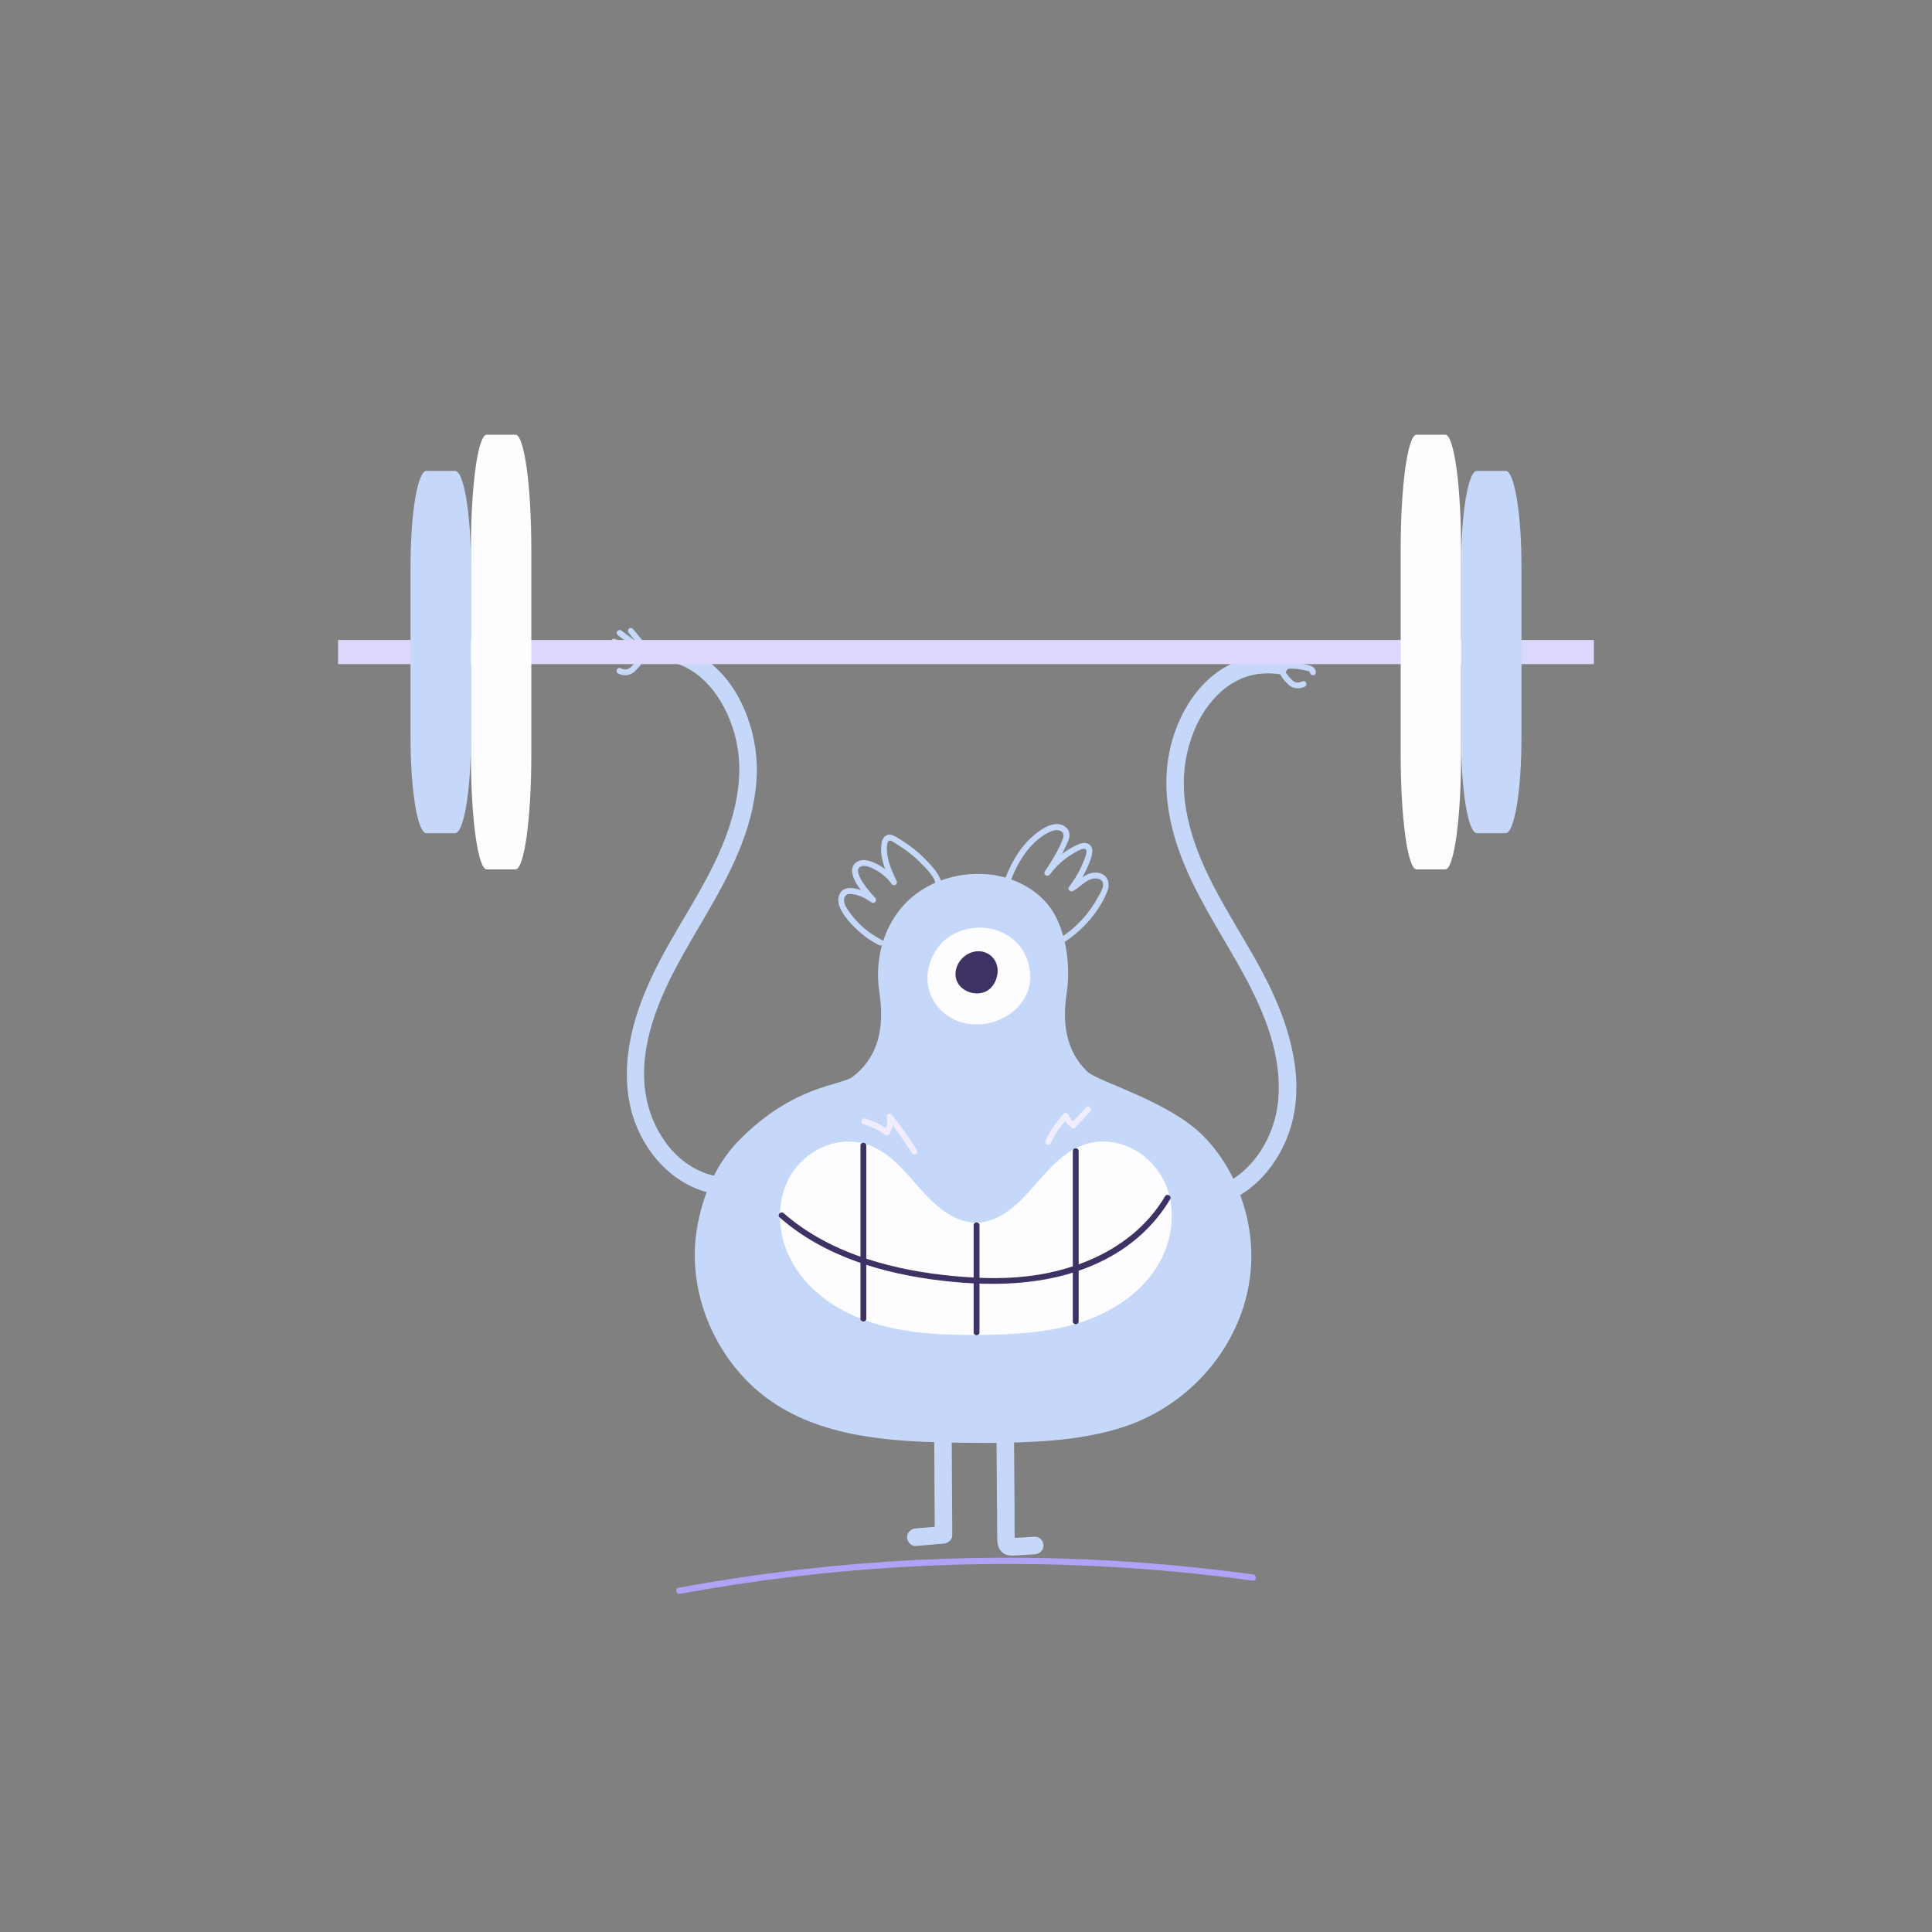 <?xml version="1.0" encoding="UTF-8"?> <svg xmlns="http://www.w3.org/2000/svg" width="160" height="160" viewBox="0 0 160 160" fill="none"><rect x="0" y="0" width="160" height="160" fill="#808080" stroke="none"/><g clip-path="url(#clip0_345_289)"><path d="M83.119 74.518C83.738 72.694 84.442 70.764 85.98 69.507C86.33 69.222 86.737 68.95 87.167 68.805C87.659 68.64 88.257 68.825 88.028 69.444C87.672 70.403 87.093 71.325 86.53 72.172C86.354 72.436 86.766 72.662 86.947 72.417C87.297 71.947 87.708 71.525 88.169 71.165C88.403 70.982 88.652 70.816 88.909 70.668C89.149 70.529 89.438 70.338 89.718 70.301C90.121 70.248 89.958 70.732 89.882 70.956C89.775 71.266 89.65 71.57 89.507 71.865C89.234 72.43 88.903 72.966 88.522 73.465C88.362 73.674 88.66 73.896 88.853 73.797C89.454 73.487 89.962 72.771 90.679 72.75C90.924 72.743 91.232 72.815 91.325 73.074C91.458 73.444 91.13 73.932 90.962 74.247C90.255 75.57 89.24 76.701 88.002 77.544C87.746 77.719 87.987 78.139 88.246 77.963C89.728 76.953 91.031 75.498 91.703 73.815C92.005 73.057 91.669 72.333 90.823 72.268C89.907 72.198 89.351 72.995 88.608 73.377L88.939 73.71C89.438 73.055 89.85 72.337 90.163 71.574C90.363 71.085 90.785 70.109 90.039 69.847C89.732 69.74 89.415 69.869 89.137 70C88.786 70.166 88.45 70.364 88.134 70.59C87.519 71.029 86.979 71.563 86.53 72.172L86.947 72.417C87.49 71.606 87.965 70.752 88.37 69.863C88.523 69.524 88.668 69.153 88.494 68.793C88.341 68.475 87.996 68.279 87.653 68.251C86.852 68.186 86.02 68.815 85.456 69.32C84.819 69.889 84.305 70.595 83.897 71.343C83.37 72.308 83.004 73.35 82.652 74.388C82.551 74.685 83.019 74.812 83.118 74.517L83.119 74.518ZM77.933 73.758C78.187 72.811 77.407 71.978 76.81 71.345C76.139 70.634 75.375 70.017 74.54 69.51C74.226 69.32 73.794 68.986 73.415 69.174C73.039 69.36 72.983 69.857 72.971 70.227C72.938 71.279 73.396 72.267 73.835 73.196L74.252 72.951C73.845 72.397 73.335 71.932 72.727 71.61C72.234 71.349 71.534 71.049 70.999 71.365C69.73 72.119 71.576 74.105 72.144 74.707L72.437 74.325C71.846 73.897 70.978 73.468 70.225 73.554C69.459 73.642 69.28 74.491 69.536 75.106C69.823 75.792 70.379 76.422 70.909 76.932C71.472 77.472 72.113 77.925 72.81 78.275C73.088 78.414 73.333 77.995 73.054 77.856C71.98 77.315 71.037 76.526 70.346 75.535C70.172 75.285 69.976 75.013 69.914 74.709C69.845 74.365 69.993 74.029 70.38 74.033C71.021 74.039 71.686 74.378 72.194 74.745C72.423 74.911 72.669 74.556 72.487 74.364C72.19 74.05 70.393 72.085 71.329 71.747C71.739 71.599 72.309 71.922 72.651 72.123C73.113 72.397 73.516 72.762 73.835 73.196C74.018 73.446 74.387 73.237 74.252 72.951C73.903 72.211 73.535 71.435 73.465 70.608C73.448 70.404 73.375 69.561 73.732 69.618C73.897 69.644 74.109 69.818 74.251 69.903C75.039 70.375 75.761 70.951 76.397 71.614C76.876 72.113 77.671 72.862 77.465 73.629C77.384 73.931 77.851 74.06 77.932 73.758H77.933Z" fill="#C5D8FA"></path><path d="M103.277 100.871C102.683 98.305 101.445 95.842 99.574 93.998C96.697 91.162 90.949 89.593 90.05 88.748C89.182 87.931 88.619 86.872 88.367 85.71C88.125 84.593 88.162 83.426 88.33 82.302C88.638 80.231 88.402 77.932 87.496 76.033C86.481 73.904 84.156 72.636 81.87 72.413C79.639 72.195 77.275 72.832 75.546 74.283C73.977 75.599 73.043 77.521 72.788 79.539C72.721 80.075 72.699 80.615 72.723 81.154C72.749 81.742 72.855 82.318 72.914 82.902C73.03 84.058 72.987 85.245 72.628 86.356C72.262 87.489 71.552 88.479 70.597 89.187C69.592 89.932 65.672 89.849 61.133 94.514C59.289 96.409 58.203 98.986 57.743 101.599C56.894 106.423 58.762 111.487 62.316 114.799C66.384 118.589 72.161 119.293 77.478 119.436C80.126 119.507 82.789 119.54 85.434 119.408C88.028 119.279 90.654 118.971 93.127 118.146C97.735 116.61 101.503 112.887 102.977 108.225C103.731 105.845 103.835 103.305 103.276 100.872L103.277 100.871Z" fill="#C5D8FA"></path><path d="M85.037 79.372C84.323 77.515 82.384 76.596 80.469 76.87C79.484 77.012 78.538 77.459 77.876 78.217C77.218 78.97 76.824 79.957 76.807 80.962C76.778 82.689 78.001 84.2 79.632 84.667C81.011 85.061 82.588 84.754 83.737 83.899C84.373 83.426 84.875 82.792 85.134 82.037C85.431 81.168 85.348 80.225 85.038 79.372H85.037Z" fill="#FDFCFF"></path><path d="M81.593 78.88C80.761 78.568 79.841 78.997 79.39 79.749C79.185 80.111 79.077 80.525 79.152 80.943C79.212 81.275 79.397 81.579 79.644 81.798C80.181 82.275 80.999 82.413 81.647 82.106C82.235 81.827 82.578 81.149 82.617 80.503C82.66 79.767 82.266 79.132 81.593 78.88Z" fill="#3E3164"></path><path d="M77.362 118.039L77.412 127.109L78.138 126.381L75.847 126.575C75.456 126.608 75.121 126.886 75.121 127.303C75.121 127.671 75.454 128.064 75.847 128.031L78.138 127.837C78.527 127.804 78.866 127.531 78.863 127.109L78.813 118.039C78.808 117.102 77.356 117.1 77.362 118.039ZM82.529 119.395L82.574 125.551L82.585 127.059C82.588 127.54 82.562 128.073 82.9 128.459C83.248 128.857 83.708 128.843 84.191 128.813L85.694 128.719C86.085 128.694 86.42 128.402 86.42 127.991C86.42 127.615 86.087 127.238 85.694 127.263L84.364 127.346C84.17 127.358 83.969 127.354 83.777 127.381L83.71 127.381C83.874 127.394 83.989 127.469 84.053 127.606L84.05 127.63C84.045 127.586 84.043 127.541 84.041 127.496C84.005 126.608 84.026 125.714 84.02 124.826L83.981 119.395C83.974 118.459 82.522 118.457 82.529 119.395Z" fill="#C5D8FA"></path><path d="M96.707 98.544C96.058 96.588 94.389 95.045 92.362 94.634C91.369 94.433 90.359 94.526 89.427 94.927C88.422 95.36 87.582 96.094 86.833 96.88C85.167 98.627 83.496 101.225 80.807 101.255C79.069 101.224 77.653 100.019 76.524 98.801C75.399 97.587 74.396 96.215 72.972 95.326C71.655 94.504 70.093 94.309 68.621 94.811C67.205 95.295 65.971 96.327 65.292 97.67C64.516 99.203 64.42 101.009 64.848 102.658C65.274 104.294 66.231 105.742 67.47 106.875C70.198 109.371 73.941 110.241 77.531 110.47C79.484 110.594 81.457 110.579 83.411 110.492C85.349 110.405 87.297 110.185 89.159 109.622C89.624 109.481 90.082 109.317 90.533 109.135C92.569 108.292 94.444 106.973 95.681 105.118C96.944 103.224 97.434 100.735 96.707 98.544Z" fill="#FDFCFF"></path><path d="M80.633 101.47V110.341C80.633 110.653 81.117 110.654 81.117 110.341V101.47C81.117 101.158 80.633 101.157 80.633 101.47ZM88.846 95.329V109.431C88.846 109.743 89.33 109.744 89.33 109.431V95.329C89.33 95.017 88.846 95.016 88.846 95.329ZM71.26 94.875V109.204C71.26 109.516 71.743 109.517 71.743 109.204V94.875C71.743 94.562 71.26 94.561 71.26 94.875Z" fill="#3E3164"></path><path d="M64.563 100.818C68.28 104.081 73.21 105.504 78.029 106.064C82.614 106.598 87.421 106.444 91.6 104.265C93.784 103.127 95.647 101.442 96.906 99.313C97.065 99.044 96.647 98.8 96.488 99.068C94.231 102.883 90.118 104.923 85.862 105.59C83.579 105.947 81.267 105.891 78.973 105.677C76.558 105.452 74.151 105.019 71.839 104.269C69.318 103.452 66.907 102.232 64.905 100.474C64.672 100.269 64.328 100.611 64.563 100.817L64.563 100.818Z" fill="#3E3164"></path><path d="M87.012 94.691C87.376 93.918 87.859 93.207 88.443 92.585L88.038 92.478C88.185 92.855 88.436 93.183 88.763 93.421C88.845 93.481 88.989 93.456 89.056 93.383L90.279 92.053C90.49 91.824 90.149 91.48 89.937 91.71L88.714 93.04L89.007 93.002C88.783 92.835 88.609 92.609 88.505 92.349C88.442 92.189 88.237 92.097 88.1 92.242C87.486 92.893 86.978 93.636 86.594 94.446C86.461 94.727 86.878 94.973 87.011 94.691L87.012 94.691ZM75.941 95.259C75.303 94.229 74.602 93.24 73.84 92.299C73.681 92.102 73.379 92.317 73.436 92.534C73.539 92.929 73.467 93.322 73.243 93.661L73.573 93.574C72.99 93.148 72.334 92.831 71.638 92.639C71.338 92.556 71.21 93.024 71.51 93.107C72.169 93.29 72.777 93.589 73.329 93.993C73.439 94.073 73.594 94.006 73.66 93.906C73.804 93.687 73.9 93.44 73.942 93.182C73.983 92.923 73.97 92.659 73.902 92.406L73.498 92.642C74.232 93.552 74.909 94.508 75.523 95.504C75.687 95.769 76.106 95.525 75.941 95.259Z" fill="#F1EDFF"></path><path d="M107.834 56.433C107.638 56.539 107.372 56.563 107.174 56.446C107.099 56.401 107.077 56.379 107.005 56.314C106.92 56.236 106.84 56.153 106.764 56.066C106.65 55.936 106.507 55.751 106.453 55.618C106.458 55.63 106.437 55.563 106.433 55.545C106.424 55.509 106.435 55.604 106.434 55.549C106.434 55.536 106.435 55.522 106.434 55.509C106.433 55.488 106.408 55.553 106.432 55.522C106.438 55.515 106.435 55.502 106.44 55.494C106.466 55.453 106.403 55.536 106.437 55.502C106.445 55.492 106.48 55.448 106.429 55.505C106.445 55.488 106.461 55.472 106.478 55.456C106.423 55.505 106.487 55.456 106.505 55.446C106.559 55.411 106.472 55.451 106.536 55.432C106.571 55.422 106.605 55.411 106.639 55.404C106.671 55.397 106.702 55.391 106.734 55.386C106.674 55.395 106.776 55.383 106.792 55.382C106.873 55.376 106.953 55.375 107.034 55.376C107.37 55.383 107.598 55.418 107.917 55.48C108.039 55.503 108.16 55.529 108.28 55.559C108.39 55.587 108.488 55.617 108.505 55.748C108.523 55.878 108.689 55.949 108.803 55.917C108.943 55.879 108.99 55.749 108.972 55.618C108.915 55.205 108.496 55.105 108.158 55.034C107.789 54.957 107.411 54.898 107.034 54.891C106.715 54.885 106.3 54.907 106.078 55.173C105.76 55.556 106.104 56.029 106.358 56.335C106.522 56.533 106.719 56.75 106.947 56.875C107.297 57.066 107.733 57.039 108.078 56.852C108.352 56.703 108.108 56.284 107.834 56.433Z" fill="#C5D8FA"></path><path d="M106.851 55.03L108.485 54.466C108.608 54.423 108.69 54.299 108.654 54.167C108.621 54.047 108.48 53.955 108.356 53.998L106.722 54.562C106.599 54.605 106.517 54.728 106.554 54.861C106.586 54.981 106.727 55.073 106.851 55.03Z" fill="#C5D8FA"></path><path d="M106.68 54.745L108.064 53.712C108.165 53.636 108.227 53.499 108.15 53.38C108.085 53.28 107.928 53.212 107.819 53.293L106.435 54.326C106.334 54.401 106.272 54.539 106.349 54.658C106.413 54.758 106.571 54.826 106.68 54.745Z" fill="#C5D8FA"></path><path d="M106.223 54.678L107.188 53.504C107.268 53.406 107.29 53.255 107.188 53.161C107.099 53.079 106.932 53.056 106.846 53.161L105.881 54.334C105.801 54.432 105.779 54.583 105.881 54.678C105.97 54.76 106.137 54.782 106.223 54.678Z" fill="#C5D8FA"></path><path d="M100.373 99.887C103.634 99.221 106.022 96.358 106.921 93.255C108.04 89.397 106.863 85.276 105.185 81.772C103.45 78.151 101.017 74.893 99.466 71.179C98.719 69.388 98.161 67.472 98.055 65.526C97.958 63.82 98.241 62.113 98.885 60.531C99.385 59.3 100.176 58.097 101.217 57.192C101.456 56.985 101.656 56.835 101.968 56.64C102.242 56.468 102.528 56.318 102.824 56.189C103.509 55.914 104.136 55.786 104.814 55.767C105.205 55.756 105.595 55.782 105.983 55.833C106.371 55.885 106.709 55.462 106.709 55.105C106.709 54.669 106.374 54.429 105.983 54.377C104.438 54.172 102.863 54.459 101.501 55.225C100.196 55.959 99.142 57.096 98.364 58.367C97.552 59.694 97.001 61.217 96.756 62.754C96.435 64.763 96.611 66.803 97.12 68.767C98.148 72.736 100.438 76.173 102.441 79.693C104.382 83.103 106.16 86.892 105.871 90.922C105.761 92.506 105.246 94.034 104.375 95.36C103.587 96.563 102.415 97.645 101.099 98.159C100.738 98.299 100.367 98.405 99.988 98.483C99.604 98.561 99.383 99.018 99.481 99.378C99.591 99.779 99.989 99.966 100.374 99.887H100.373ZM51.18 55.767C51.509 55.945 51.897 55.972 52.242 55.822C52.447 55.733 52.62 55.559 52.771 55.396C53.044 55.102 53.462 54.631 53.251 54.196C53.095 53.873 52.677 53.815 52.359 53.806C51.976 53.795 51.588 53.853 51.213 53.926C50.848 53.997 50.349 54.079 50.287 54.533C50.269 54.663 50.318 54.794 50.456 54.832C50.568 54.863 50.735 54.793 50.753 54.663C50.781 54.46 51.087 54.446 51.247 54.413C51.388 54.384 51.53 54.359 51.672 54.338L51.729 54.33C51.683 54.336 51.734 54.329 51.745 54.328L51.862 54.314C51.944 54.305 52.026 54.299 52.109 54.295C52.185 54.291 52.261 54.289 52.337 54.291C52.373 54.291 52.409 54.293 52.445 54.295L52.508 54.3C52.521 54.301 52.583 54.31 52.524 54.301C52.586 54.31 52.647 54.322 52.706 54.341L52.738 54.352C52.792 54.37 52.692 54.327 52.74 54.353C52.762 54.365 52.835 54.419 52.78 54.371C52.798 54.387 52.814 54.403 52.83 54.42C52.782 54.367 52.835 54.468 52.815 54.396C52.818 54.41 52.831 54.475 52.826 54.434C52.821 54.386 52.812 54.531 52.827 54.45C52.821 54.481 52.813 54.512 52.802 54.541C52.817 54.502 52.774 54.593 52.764 54.612C52.715 54.697 52.659 54.779 52.598 54.856C52.469 55.02 52.279 55.228 52.139 55.325C51.928 55.471 51.647 55.468 51.424 55.347C51.15 55.199 50.906 55.618 51.18 55.766L51.18 55.767Z" fill="#C5D8FA"></path><path d="M52.537 53.477L50.903 52.913C50.779 52.87 50.638 52.961 50.605 53.082C50.569 53.215 50.65 53.338 50.774 53.38L52.408 53.944C52.531 53.987 52.673 53.896 52.706 53.775C52.742 53.642 52.66 53.519 52.537 53.477Z" fill="#C5D8FA"></path><path d="M52.823 53.24L51.438 52.208C51.336 52.132 51.164 52.188 51.108 52.295C51.041 52.422 51.085 52.546 51.194 52.627L52.578 53.659C52.68 53.736 52.853 53.679 52.909 53.572C52.976 53.445 52.932 53.322 52.823 53.24Z" fill="#C5D8FA"></path><path d="M53.377 53.249L52.413 52.076C52.332 51.977 52.154 51.985 52.071 52.076C51.975 52.18 51.985 52.314 52.071 52.419L53.035 53.593C53.116 53.691 53.295 53.683 53.377 53.593C53.473 53.488 53.464 53.354 53.377 53.249Z" fill="#C5D8FA"></path><path d="M59.272 97.398C56.25 96.78 54.176 94.016 53.556 91.06C52.756 87.24 54.289 83.296 56.06 79.981C57.978 76.39 60.364 73.029 61.697 69.149C62.35 67.249 62.75 65.219 62.664 63.203C62.588 61.483 62.164 59.797 61.419 58.246C60.102 55.494 57.593 53.312 54.446 53.225C54.055 53.215 53.664 53.241 53.276 53.292C52.888 53.343 52.551 53.59 52.551 54.02C52.551 54.373 52.885 54.8 53.276 54.748C53.664 54.697 54.054 54.67 54.446 54.682C54.849 54.693 55.065 54.718 55.425 54.795C56.153 54.952 56.668 55.164 57.291 55.554C57.86 55.91 58.31 56.309 58.789 56.85C59.227 57.345 59.604 57.908 59.944 58.545C60.674 59.92 61.103 61.435 61.202 62.989C61.32 64.94 60.942 66.87 60.315 68.71C59.017 72.52 56.627 75.818 54.754 79.346C52.864 82.906 51.415 86.933 52.077 91.019C52.597 94.226 54.708 97.281 57.775 98.478C58.136 98.619 58.507 98.725 58.886 98.802C59.269 98.881 59.669 98.691 59.778 98.294C59.877 97.934 59.657 97.477 59.271 97.398L59.272 97.398Z" fill="#C5D8FA"></path></g><path d="M28 53H132V55H28V53Z" fill="#DDD7FD"></path><path d="M37.692 69H35.308C34.961 69 34.629 68.173 34.383 66.701C34.138 65.229 34 63.232 34 61.15V46.85C34 44.768 34.138 42.771 34.383 41.299C34.629 39.827 34.961 39 35.308 39H37.692C38.039 39 38.371 39.827 38.617 41.299C38.862 42.771 39 44.768 39 46.85V61.148C39 63.23 38.862 65.227 38.617 66.699C38.371 68.172 38.039 68.999 37.692 69Z" fill="#C5D8FA"></path><path d="M42.692 72H40.308C39.961 72 39.629 71.007 39.383 69.241C39.138 67.474 39 65.078 39 62.58V45.42C39 42.922 39.138 40.526 39.383 38.759C39.629 36.992 39.961 36 40.308 36H42.692C43.039 36 43.371 36.992 43.617 38.759C43.862 40.526 44 42.922 44 45.42V62.577C44 65.076 43.862 67.472 43.617 69.239C43.371 71.006 43.039 71.999 42.692 72Z" fill="#FDFCFF"></path><path d="M122.308 39L124.692 39C125.039 39 125.371 39.827 125.617 41.299C125.862 42.771 126 44.768 126 46.85L126 61.15C126 63.232 125.862 65.229 125.617 66.701C125.371 68.173 125.039 69 124.692 69L122.308 69C121.961 69 121.629 68.173 121.383 66.701C121.138 65.229 121 63.232 121 61.15L121 46.852C121 44.77 121.138 42.773 121.383 41.301C121.629 39.828 121.961 39.001 122.308 39Z" fill="#C5D8FA"></path><path d="M117.308 36L119.692 36C120.039 36 120.371 36.992 120.617 38.759C120.862 40.526 121 42.922 121 45.42L121 62.58C121 65.078 120.862 67.474 120.617 69.241C120.371 71.007 120.039 72 119.692 72L117.308 72C116.961 72 116.629 71.007 116.383 69.241C116.138 67.474 116 65.078 116 62.58L116 45.423C116 42.924 116.138 40.528 116.383 38.761C116.629 36.994 116.961 36.001 117.308 36Z" fill="#FDFCFF"></path><path d="M56.298 131.996C62.423 130.869 68.602 130.125 74.805 129.768C80.99 129.411 87.189 129.438 93.371 129.849C96.848 130.08 100.317 130.433 103.774 130.906C104.077 130.947 104.074 130.428 103.774 130.387C97.59 129.541 91.366 129.081 85.134 129.009C78.921 128.94 72.71 129.255 66.53 129.955C63.063 130.349 59.609 130.862 56.172 131.495C55.871 131.551 55.999 132.051 56.298 131.996Z" fill="#AFA3F7"></path><defs><clipPath id="clip0_345_289"><rect width="58.692" height="76.821" fill="white" transform="translate(50.283 52.005)"></rect></clipPath></defs></svg> 